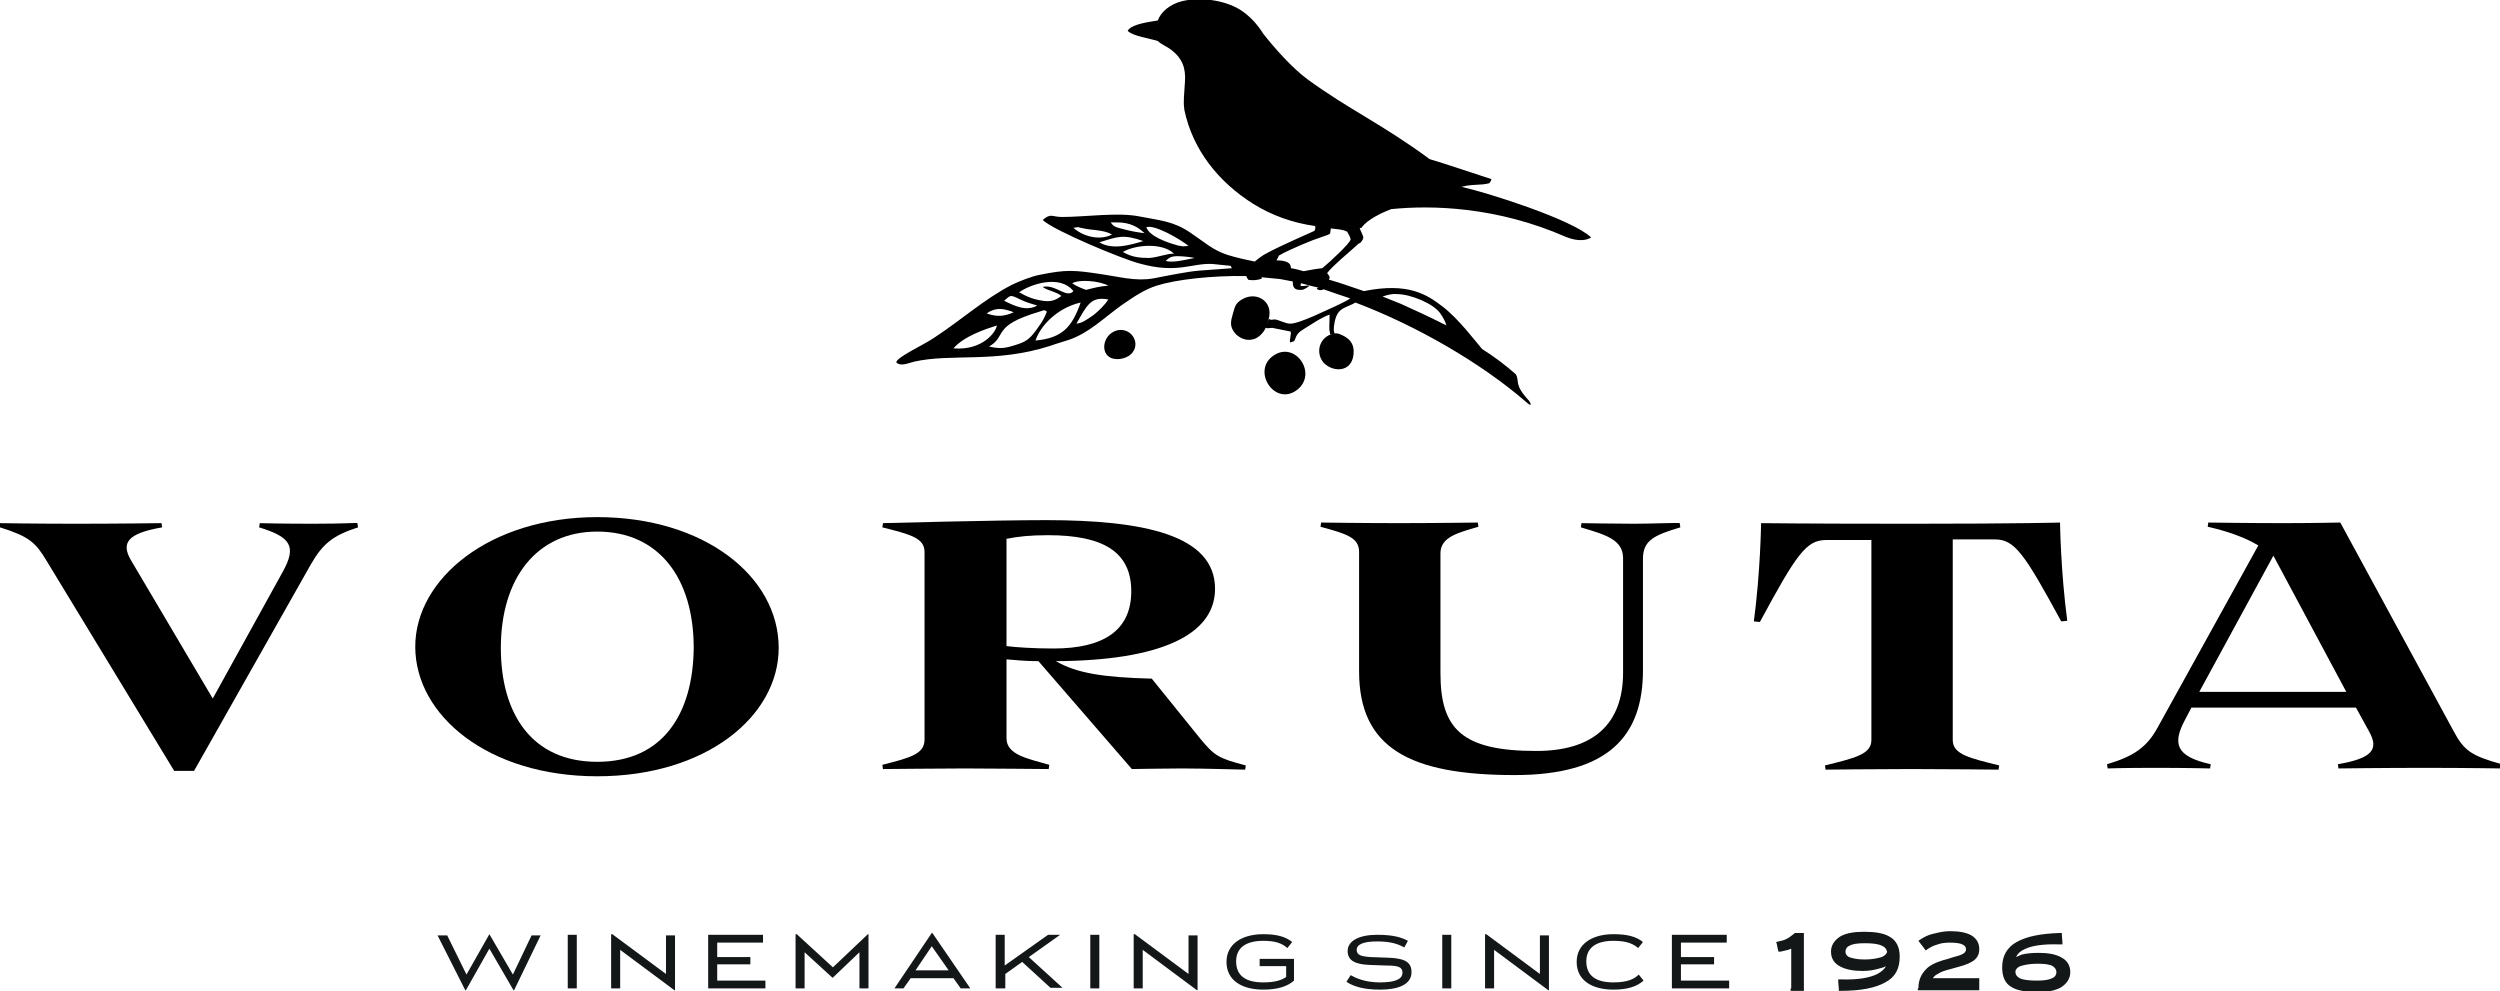 <?xml version="1.0" encoding="UTF-8"?> <!-- Generator: Adobe Illustrator 22.1.0, SVG Export Plug-In . SVG Version: 6.00 Build 0) --> <svg xmlns="http://www.w3.org/2000/svg" xmlns:xlink="http://www.w3.org/1999/xlink" id="Layer_1" x="0px" y="0px" viewBox="0 0 414.8 164.5" style="enable-background:new 0 0 414.8 164.5;" xml:space="preserve"> <style type="text/css"> .st0{fill:#131718;} .st1{fill-rule:evenodd;clip-rule:evenodd;} </style> <path class="st0" d="M335.1,162.3c0.6,0.3,1.6,0.4,2.8,0.4c1.2,0,2-0.1,2.6-0.4c0.5-0.2,0.7-0.6,0.7-1c0-0.4-0.2-0.7-0.6-1 c-0.5-0.3-1.4-0.4-2.6-0.4c-1.2,0-2.1,0.2-2.8,0.4c-0.5,0.2-0.8,0.6-0.8,0.9C334.4,161.7,334.6,162,335.1,162.3 M335.9,157.5 c-0.7,0.3-1.2,0.8-1.4,1.3c0.3-0.1,0.6-0.3,0.9-0.4c0.7-0.2,1.7-0.3,2.8-0.3c1.6,0,2.9,0.2,3.9,0.8c0.9,0.5,1.4,1.3,1.4,2.4 c0,1.1-0.6,1.9-1.5,2.5c-1,0.6-2.4,0.8-3.9,0.8c-1.8,0-3.3-0.2-4.3-0.8c-1.1-0.6-1.6-1.7-1.6-3.3c0-1.9,0.8-3.3,2.4-4.2 c1.6-0.9,3.9-1.4,7.2-1.5l0.3,0l0,0.3l0.1,1.2l0,0.4l-0.4,0C339,156.6,337.1,156.9,335.9,157.5 M318.3,164L318.3,164 c0-1.7,0.7-2.7,1.6-3.5c0.9-0.7,2.1-1.1,3.3-1.4l0,0l0.6-0.2h0c1.4-0.4,2.4-0.6,2.4-1.4c0-0.4-0.2-0.6-0.6-0.8 c-0.4-0.2-1.1-0.3-2.1-0.3c-0.8,0-1.5,0.1-2,0.3c-0.8,0.2-1.4,0.6-1.7,0.8l-0.3,0.2l-0.2-0.3l-1-1.3l0.3-0.2c0.6-0.4,1.3-0.8,2.3-1 c0.8-0.2,1.7-0.4,2.6-0.4c1.5,0,2.7,0.2,3.6,0.7c0.8,0.5,1.3,1.2,1.3,2.3c0,2-1.9,2.5-4.1,3.1l-0.7,0.2h0c-0.8,0.2-1.5,0.4-2.1,0.8 c-0.4,0.2-0.6,0.4-0.8,0.7h7.7v2h-10.2V164z M312.2,156.9c-0.6-0.3-1.6-0.4-2.8-0.4c-1.1,0-2,0.1-2.5,0.4c-0.5,0.2-0.7,0.6-0.7,1 c0,0.4,0.2,0.7,0.6,0.9v0c0.5,0.2,1.4,0.4,2.6,0.4c1.2,0,2.1-0.2,2.8-0.4c0.5-0.2,0.9-0.6,0.9-0.9 C313,157.4,312.7,157.1,312.2,156.9 M311.5,161.6c0.7-0.4,1.2-0.8,1.4-1.3c-0.3,0.2-0.7,0.3-1.1,0.4c-0.7,0.2-1.6,0.4-2.7,0.4 c-1.5,0-2.7-0.2-3.7-0.7v0c-1-0.5-1.6-1.3-1.6-2.5c0-1.1,0.6-1.9,1.5-2.5c1-0.6,2.4-0.8,4-0.8c1.7,0,3.2,0.2,4.2,0.8 c1.1,0.6,1.7,1.7,1.7,3.3c0,2-0.7,3.4-2.4,4.3c-1.6,0.9-4,1.4-7.4,1.4l-0.3,0l0-0.3l-0.1-1.2l0-0.4l0.4,0 C308.4,162.6,310.3,162.2,311.5,161.6 M278.9,158.8v-2.4h7.6v-1.3h-9.1v8.9h9.5v-1.3h-8v-2.7h5.5v-1.2H278.9z M271.8,157.3l0.8-1 c-1.1-0.9-2.6-1.3-4.9-1.3c-3.5,0-6.1,1.6-6.1,4.6c0,3.1,2.6,4.6,6.1,4.6c2.3,0,3.9-0.5,5-1.5l-0.8-1c-0.7,0.7-1.8,1.3-4.2,1.3 c-2.9,0-4.5-1.1-4.5-3.5c0-2.3,1.7-3.4,4.5-3.4C269.9,156.1,271,156.6,271.8,157.3 M246.4,155v9h1.5v-6.4l9,6.7h0.1v-9.1h-1.5v6.4 l-8.9-6.6H246.4z M239.3,164h1.5v-8.9h-1.5V164z M232.7,161.4c0,1-1.1,1.6-3.7,1.6c-2.5,0-4-0.7-4.9-1.2l-0.7,1.1 c1.2,0.8,2.9,1.3,5.6,1.3c2.9,0,5.2-0.8,5.2-2.9c0-1.9-1.5-2.3-3.9-2.4l-2.8-0.1c-1.6-0.1-2.4-0.3-2.4-1.2c0-0.9,1.1-1.4,3.4-1.4 c2.4,0,3.6,0.5,4.5,1l0.6-1.1c-1.1-0.6-2.5-1-5.1-1c-3,0-4.9,1-4.9,2.7c0,1.6,1.3,2.2,3.6,2.3l2.8,0.1 C231.9,160.2,232.7,160.4,232.7,161.4 M213.4,160.3v1.8c-0.7,0.5-1.8,0.9-3.8,0.9c-2.9,0-4.5-1.1-4.5-3.5c0-2.3,1.7-3.4,4.5-3.4 c2.2,0,3.2,0.5,4,1.2l0.8-1c-1.1-0.9-2.6-1.3-4.8-1.3c-3.5,0-6.1,1.6-6.1,4.6c0,3.1,2.6,4.6,6.1,4.6c2.3,0,4-0.5,5.1-1.5v-3.6H209 v1.2H213.4z M188.1,155v9h1.5v-6.4l9,6.7h0.1v-9.1h-1.5v6.4l-8.9-6.6H188.1z M180.9,164h1.5v-8.9h-1.5V164z M166.8,164v-2.4l2.8-2 l4.7,4.3h2l-5.6-5.1l5.2-3.7h-2l-7.2,5.1v-5.1h-1.5v8.9H166.8z M154.6,157l2.8,4h-5.5L154.6,157z M159.4,164h1.6l-6.3-9.2h-0.1 l-6.2,9.2h1.5l1.2-1.7h7.1L159.4,164z M133.5,158l4.6,4.2h0.1l4.4-4.2v6h1.5v-9H144l-5.8,5.5l-6-5.5H132v9h1.5V158z M119,158.8v-2.4 h7.6v-1.3h-9.1v8.9h9.5v-1.3h-8v-2.7h5.5v-1.2H119z M101.4,155v9h1.5v-6.4l9,6.7h0.1v-9.1h-1.5v6.4l-8.9-6.6H101.4z M94.2,164h1.5 v-8.9h-1.5V164z M81.2,155L81.2,155l-3.8,6.7l-3.2-6.5h-1.6l4.6,9.1h0.1l3.9-6.9l4,6.9h0.1l4.4-9.1h-1.5l-3.1,6.5L81.2,155z M297.2,164v-6.6c-0.2,0.1-0.3,0.1-0.5,0.2c-0.4,0.1-0.8,0.2-1.3,0.3l-0.3,0l-0.1-0.3l-0.2-1l-0.1-0.3l0.4-0.1 c0.5-0.1,0.9-0.2,1.3-0.4c0.4-0.2,0.8-0.5,1.3-0.9l0.1-0.1h1.5v9.6h-2.2V164z"></path> <path d="M52,86.9c-5.4,0-8.9-0.1-8.9-0.1l-0.1,0.7c5.2,1.6,6.3,3.1,3.9,7.4l-11.6,21l-13.6-23c-1.6-2.8-0.6-4.4,5.2-5.4l-0.1-0.7 c0,0-7.4,0.1-14.1,0.1c-6.8,0-12.7-0.1-12.7-0.1L0,87.5C4.8,89,5.9,90,7.7,93l21.2,34.9h3.3l19.4-34.3c2-3.5,3.8-4.8,7.8-6.1 l-0.1-0.7C59.3,86.7,57.6,86.9,52,86.9"></path> <path d="M99.1,126.4c-10.9,0-16-8-16-18.9c0-11.5,5.9-19.3,16-19.3c10.2,0,16,7.7,16,19.3C115,118.4,110,126.4,99.1,126.4 M99.1,85.8c-17.8,0-30.2,10.2-30.2,21.5c0,11.4,12.1,21.5,30.2,21.5c18.1,0,30.1-10,30.1-21.3C129.2,95.6,116.8,85.8,99.1,85.8"></path> <path d="M167,107.2V89.4c2-0.4,4-0.6,6.9-0.6c9.2,0,13.8,2.8,13.8,9.3c0,6.5-4.6,9.5-12.9,9.5C171.5,107.6,168.6,107.4,167,107.2 M199.1,122.5l-8-9.9c-8-0.2-12.5-0.9-15.9-2.9c17.2-0.1,26.4-4.3,26.4-12c0-8.9-11.7-11.4-28.1-11.4c-8.4,0-27,0.5-27,0.5l-0.1,0.7 c4.8,1.2,7,1.8,7,4.1v31.1c0,2.4-2.3,3-7,4.2l0.1,0.7c0,0,10.7-0.1,13.6-0.1c2.9,0,13.9,0.1,13.9,0.1l0.1-0.7 c-3.4-1-7.1-1.6-7.1-4.4v-13.1c1.3,0.1,3,0.3,5.3,0.3l15.5,17.9c0,0,5.7-0.1,8.3-0.1c3.4,0,10.5,0.2,10.5,0.2l0.1-0.7 C202.1,125.8,201.5,125.4,199.1,122.5"></path> <path d="M271.1,86.9c-2.9,0-8.7-0.1-8.7-0.1l-0.1,0.7c4,1.2,7,2,7,5.1v19c0,8.6-5,13-14.4,13c-12.4,0-15.9-3.7-15.9-12.9V91.8 c0-2.7,2.9-3.4,6.3-4.4l-0.1-0.7c0,0-7.3,0.1-13.1,0.1c-5.7,0-12.9-0.1-12.9-0.1l-0.1,0.7c4.4,1.2,6.4,1.8,6.4,4.2v19.8 c0,12.7,8.4,17.2,25.8,17.2c15.5,0,21.3-6.4,21.3-17.4V92.7c0-3,1.8-3.9,6.2-5.2l-0.1-0.7C278.8,86.7,273.9,86.9,271.1,86.9"></path> <path d="M317.3,86.9c-18,0-25.1-0.1-25.1-0.1s-0.1,8-1.2,16.3l1,0.1c6.1-11.3,7.7-13.6,11-13.6h7.5v33.2c0,2.4-2.9,3-7.7,4.2 l0.1,0.7c0,0,8.5-0.1,14.2-0.1c5.7,0,14.5,0.1,14.5,0.1l0.1-0.7c-4.8-1.2-7.7-1.8-7.7-4.2V89.5h7c3.3,0,4.9,2.4,11,13.6l1-0.1 c-1.1-8.3-1.2-16.3-1.2-16.3S335.3,86.9,317.3,86.9"></path> <path d="M364.9,114.8l12.3-22.6l12.1,22.6H364.9 M407.1,121.3l-18.8-34.6c0,0-4.7,0.1-9.5,0.1c-5.5,0-12.4-0.1-12.4-0.1l-0.1,0.7 c3.6,0.8,6.4,1.9,8.4,3.1L358,120.7c-1.8,3.3-4,4.8-8.4,6.1l0.1,0.7c0,0,2.3-0.1,8-0.1c5.4,0,9,0.1,9,0.1l0.1-0.7 c-5.9-1.3-6.3-3.5-4.3-7.3l1.1-2.1h27.3l2.2,4c1.6,2.9,0.6,4.4-5.2,5.4l0.1,0.7c0,0,7.6-0.1,14.3-0.1c6.8,0,12.7,0.1,12.7,0.1 l0.1-0.7C410,125.4,408.8,124.5,407.1,121.3"></path> <path class="st1" d="M165.4,54c-0.1,1-2.3,4.2-7.2,3.8C159.9,55.8,163.5,54.6,165.4,54 M163.7,52c1.6-1.1,2.8-0.8,4.5-0.2 C166.9,52.4,165.6,52.7,163.7,52 M172.4,54.1c-1.5,2.2-2.1,2.6-4.1,3.2c-1.6,0.5-2.4,0.6-4.2,0.2c3.1-1.8,0.3-3.4,8.4-5.8 c0.9-0.3,0.7-0.3,1.2,0C173.4,52.5,173,53.3,172.4,54.1 M179.3,50.2c-1.4,4-3,5.9-7.5,6.3C172.9,53.4,176.1,50.9,179.3,50.2 M166.6,49.9c1.1-0.9,0.9-1.1,2.7-0.2c1.3,0.6,1.6,0.6,2.8,1C170.3,51.7,168.4,50.8,166.6,49.9 M169.1,48.5c1.6-1.2,6.7-3.1,9-0.2 c-1.1,1.3-3-1.2-5.1-0.7c0.7,0.6,2.3,0.8,3.1,1.5c-1,0.8-1.9,1-3.1,0.8C171.6,49.7,170.5,49.3,169.1,48.5 M180.2,48.1 c-0.8-0.3-1.6-0.6-2.3-1.1c1.2-0.7,4.5-0.4,6,0.4C182.4,47.5,181.4,47.8,180.2,48.1 M178.6,53.7c1.7-3,2.4-4.6,5.3-4 c-0.6,0.9-1.6,1.9-2.5,2.6C180.2,53.1,179.6,53.6,178.6,53.7 M184.5,38.9c-1.8,1-4.6,0.5-6.4-1.1c1.2-0.2,0.5-0.1,1.7,0.1 C181,38.2,183.1,38.1,184.5,38.9 M194.8,42.1c-1-0.1-2.6,0.6-4.1,0.7c-1.5,0-2.9-0.1-4.4-1C188.6,40.5,193,40.3,194.8,42.1 M198.2,42.8c-1.9,0.4-3.6,0.8-4.8,0.5c0.6-0.6,1.1-0.8,1.9-0.8C196.3,42.5,197.9,42.7,198.2,42.8 M186.7,38.1 c-1.5-0.4-1.9-0.4-2.4-1.2l1.1,0c2.1,0,3.5,0.8,4.5,1.8C189.1,38.6,187.8,38.4,186.7,38.1 M182.4,40.2c3-0.9,3.9-1.4,7.3-0.2 C187.4,40.7,184.5,41.5,182.4,40.2 M214.2,44.5c0.7,0.1,1.4,0.3,2.1,0.5c1-0.2,2.1-0.4,3.1-0.5c1.2-1,4.6-4.1,4.7-4.8 c-0.1-0.4-0.3-0.8-0.6-1.3c-0.1,0-0.2,0-0.3-0.1c-0.4-0.2-1.5-0.3-2.4-0.4c0,0.3-0.1,0.6-0.1,0.8c0,0.2-0.8,0.4-1.9,0.8 c-0.7,0.2-4.7,1.8-6.6,2.9c-0.2,0.4-0.3,0.6-0.4,0.8c1.3,0,2.1,0.3,2.3,0.8C214.1,44.1,214.2,44.3,214.2,44.5 M229.4,49.2 c0.6-0.2,1.5-0.5,2.4-0.4c2.3,0,6,1.6,7.1,3.1c0.6,0.8,0.9,1.5,1.1,2.1c-0.3-0.2-0.7-0.3-1-0.5c-2.2-1.1-4.4-2.1-6.6-3.1 C231.4,50,230.4,49.6,229.4,49.2 M210.5,52.9c0.6,0.3,0.4,0.1,1,0.1c0.5,0,1.8,0.7,2.5,0.7c1.5,0.1,6.6-2.5,7.8-3 c0.6-0.3,1.5-0.7,2.1-1.1l0.1-0.1c-1.5-0.5-3-1-4.4-1.5c-0.3,0.2-0.9,0.2-1.1-0.1c0,0,0-0.1,0-0.1c0.1,0,0.1,0,0.2-0.1l-0.5-0.1 c-0.8-0.2-1.6-0.4-2.3-0.6c-0.1,0.1-0.1,0.3-0.1,0.4c0,0.2,1.3-0.1,1.4,0c0.1,0.1-0.9,0.7-1.2,0.7c-0.6,0-1,0-1.3-0.4 c-0.2-0.3-0.2-0.6-0.2-1l0,0h0c-0.7-0.1-1.4-0.3-2.1-0.4c-1-0.1-2-0.2-3.1-0.3c0,0.1,0.1,0.2,0.1,0.2c-0.9,0.4-2.2,0.3-2.3,0.2 c-0.1-0.2-0.3-0.4-0.3-0.6c-5.8-0.1-11.8,0.6-14.9,1.6c-1.9,0.6-3.6,1.7-5.9,3.3c-2.9,2.1-5.4,4.6-8.7,5.7c-1.2,0.4-2,0.6-3.1,1 c-9.1,2.9-16.3,1.2-22.5,2.6c-0.9,0.2-2.3,0.9-3,0.1c0.2-0.9,4.4-2.8,6.2-4c4.6-3,8.3-6.4,12.9-8.8c1.2-0.6,3.5-1.5,4.7-1.7 c4.4-0.9,5.7-0.8,10.3-0.1c2.8,0.4,5.6,1.2,8.5,0.7c2.1-0.4,3.5-0.7,6-1.1C198,45,198,45,199,44.9c2.6-0.2,4.3-0.3,5.4-0.4 c-0.1-0.1-0.1-0.2-0.2-0.4l-0.1,0l-2.9-0.3c-3.5-0.2-5.8,1.7-12.2-0.1c-2.7-0.7-14.1-5.4-16-7.2c1.4-1.2,1.5-0.5,3.2-0.5 c3.8,0,9.3-0.8,12.8-0.1c3.6,0.7,5.7,0.8,8.5,2.7c2.4,1.6,3.7,2.9,6.2,3.7c1.6,0.5,3.1,0.8,4.5,1.1l0.1-0.1c0.5-0.4,1.1-0.9,1.9-1.3 c2-1.1,7-3.3,7.9-3.7c0.1-0.2,0.2-0.5,0.1-0.8c-3.6-0.5-7.1-1.7-10.3-3.7c-5.7-3.6-10-8.9-11.4-15.6l0-0.1l0,0 c-0.2-1.3,0-2.5,0.1-4.4c0.2-2.5-0.5-4-2.1-5.3c-0.7-0.6-1.8-1-2.4-1.6c-1.2-0.4-4.2-0.8-5-1.7c0.7-1.2,4-1.5,5-1.7 c0.5-1.4,2-2.7,4-3.2c2.8-0.7,7-0.3,9.8,1.5c1.5,1,2.7,2.3,3.7,3.9c1.8,2.3,4.8,5.7,7.4,7.6c6.7,4.9,12.5,7.5,20.2,13.2 c2.1,0.6,8.3,2.7,10.2,3.3c0.2,0-0.2,0.6-0.3,0.7c-1.5,0.4-2.8,0.1-4.6,0.6c4.1,0.9,18.4,5.4,21.5,8.4c-0.6,0.4-2,0.8-4.2-0.1 c-11.4-5-22.2-5.3-29-4.6c-1.3,0.5-4,1.7-4.9,3.1c-0.1,0-0.2,0-0.3,0.1c0.3,0.7,0.6,1.3,0.6,1.5c0,0.2-0.2,0.6-0.5,0.9 c-0.3,0.1-0.4,0.2-0.7,0.5c-1.3,1.2-3.8,3.2-4.8,4.5c0.2,0.4,0.4,0.4,0.4,0.7c0,0.1,0,0.2-0.1,0.4c1.8,0.5,3.7,1.2,5.8,1.9 c7.4-1.5,10.5,0.6,13.1,2.6c2.6,2,5.3,5.6,6.5,7c1.9,1.2,3.8,2.6,5.6,4.2c0.7,1.2-0.4,1.6,2.2,4.4c0.4,0.6,0.5,1.1-0.6,0.1 c-7.3-6.3-17.9-12.5-28.2-16.4c-1.6,0.9-2.7,0.8-3.3,2.6c-0.2,0.6-0.5,2.2-0.1,2.6l0,0c-0.2,0-0.5,0-0.8,0.1c-0.1-1-0.2,0-0.1-2.9 c0-0.3,0-0.1,0-0.4c-1.3,0.4-3.6,2-4.6,2.6c-1.1,0.7-1,1.5-1.3,1.8c-0.1,0.1-0.4,0.1-0.5,0.2c-0.5,0.2,0.2-1.6-0.1-1.8l-3-0.6 c-0.9,0-0.5,0.2-1.3-0.1C210.4,53.3,210.4,53.3,210.5,52.9 M197.2,40.8c-1.1,0.1-0.9,0.1-1.3,0c-0.3,0-0.6-0.1-0.9-0.2 c-1.4-0.4-4.3-1.4-4.8-2.9C191.5,37.2,195.7,39.6,197.2,40.8"></path> <path class="st1" d="M222.2,55.4c0.7,0.3,2.4,0.9,2.4,2.9c0,3.3-2.9,3.5-4.5,2.3c-1.3-0.9-1.7-2.9-0.5-4.3 C220.2,55.6,221.4,55.1,222.2,55.4 M210.1,54.2c-0.4,1-1.3,1.9-2.2,2.1c-1.2,0.3-2.1-0.2-2.8-0.8c-1.2-1.3-0.9-2.2-0.5-3.6 c0.3-0.9,0.3-1.6,1.6-2.3c2.4-1.3,5.1,0.5,4.3,3.3C210.4,53.3,210.4,53.3,210.1,54.2 M183.6,58.8c0.8,1.1,2.6,0.9,3.6,0.3 c1.2-0.7,1.6-2.2,0.7-3.4c-0.6-0.8-1.6-1.1-2.5-0.9C183.4,55.3,182.7,57.6,183.6,58.8 M215.2,64.7c3.5-2.7-0.3-8.2-3.9-5.7 C207.6,61.5,211.5,67.5,215.2,64.7"></path> </svg> 